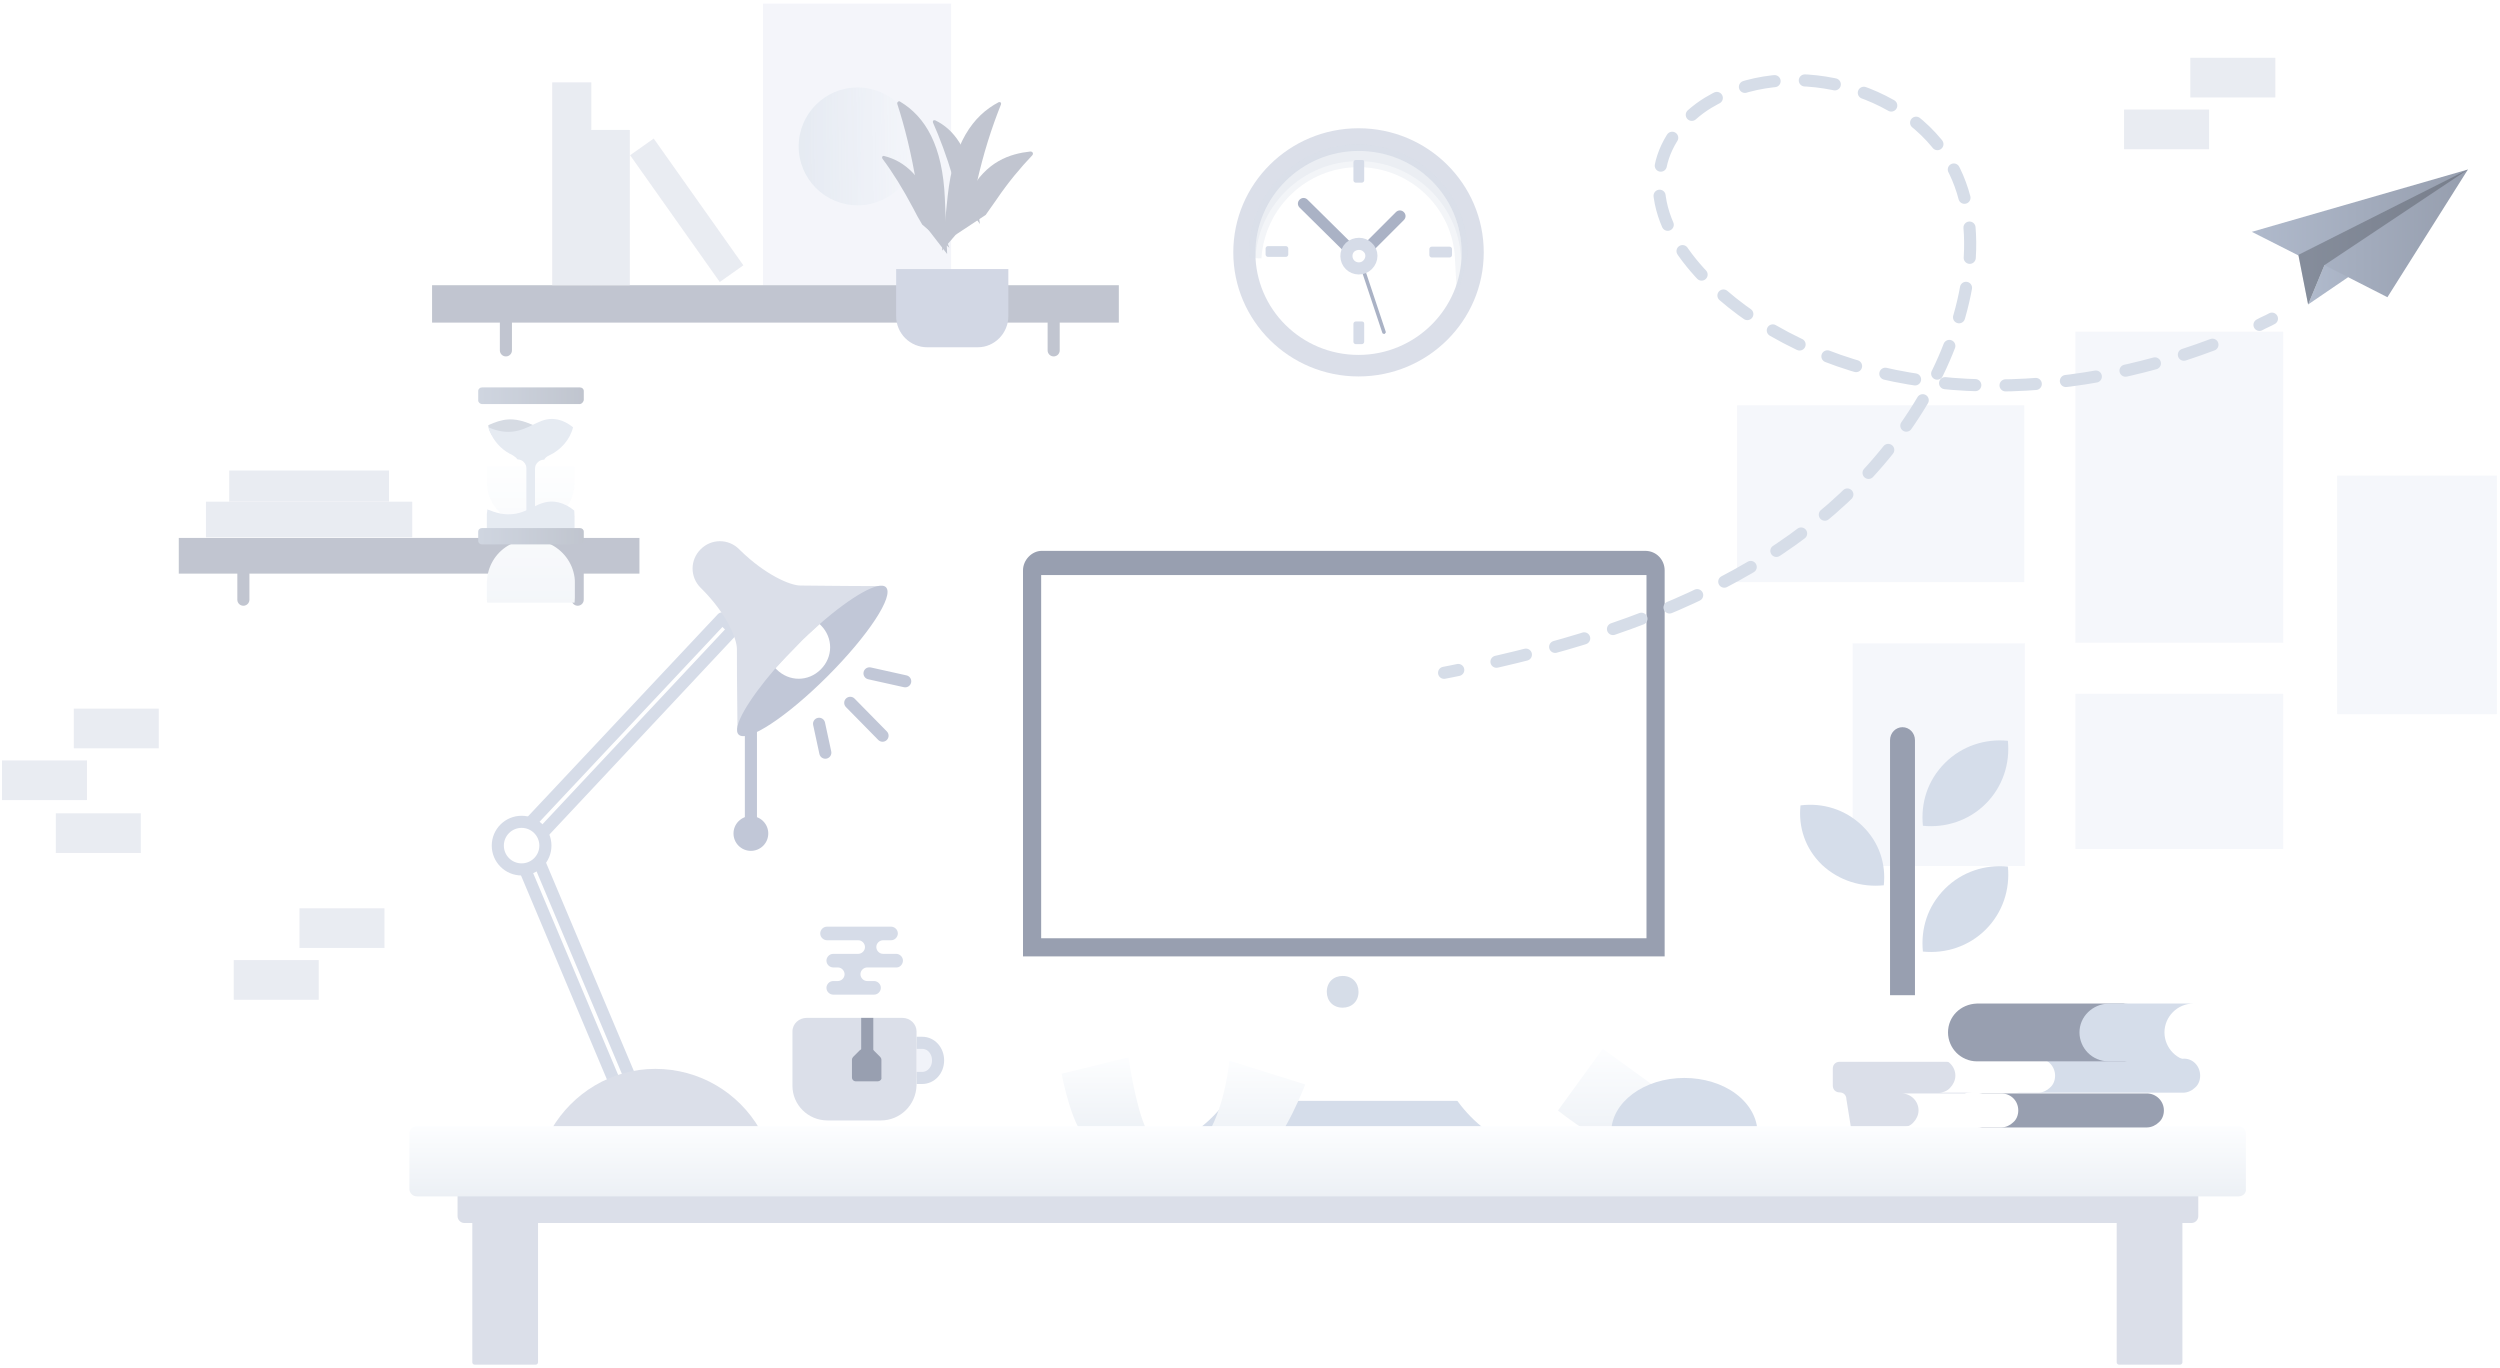 <svg width="413" height="226" viewBox="0 0 413 226" fill="none" xmlns="http://www.w3.org/2000/svg">
<path d="M103.018 182.288L84.764 138.947L119.306 102.159L121.178 103.938L87.853 139.509L105.452 181.259L103.018 182.288Z" fill="white"/>
<path fill-rule="evenodd" clip-rule="evenodd" d="M119.277 101.16C119.543 101.152 119.801 101.251 119.994 101.434L121.866 103.213C122.265 103.591 122.283 104.22 121.907 104.621L89.027 139.719L106.373 180.87C106.587 181.379 106.349 181.964 105.841 182.179L103.407 183.209C103.163 183.313 102.887 183.315 102.641 183.215C102.395 183.115 102.199 182.921 102.096 182.676L83.842 139.336C83.689 138.971 83.764 138.551 84.035 138.263L118.577 101.475C118.759 101.281 119.011 101.167 119.277 101.16ZM119.346 103.577L85.938 139.158L103.55 180.977L104.142 180.727L86.931 139.897C86.778 139.534 86.853 139.114 87.123 138.825L119.769 103.979L119.346 103.577Z" fill="#D6DCE8"/>
<path d="M86.168 143.628C88.339 143.628 90.1 141.868 90.1 139.696C90.1 137.525 88.339 135.765 86.168 135.765C83.997 135.765 82.237 137.525 82.237 139.696C82.237 141.868 83.997 143.628 86.168 143.628Z" fill="white"/>
<path fill-rule="evenodd" clip-rule="evenodd" d="M86.168 136.765C84.549 136.765 83.237 138.077 83.237 139.696C83.237 141.315 84.549 142.628 86.168 142.628C87.787 142.628 89.1 141.315 89.1 139.696C89.1 138.077 87.787 136.765 86.168 136.765ZM81.237 139.696C81.237 136.973 83.444 134.765 86.168 134.765C88.892 134.765 91.1 136.973 91.1 139.696C91.1 142.42 88.892 144.628 86.168 144.628C83.444 144.628 81.237 142.42 81.237 139.696Z" fill="#D6DCE8"/>
<path d="M125.484 186.501H91.129C94.593 180.603 100.958 176.578 108.26 176.578C115.561 176.578 122.02 180.51 125.484 186.501Z" fill="#DBDFE9"/>
<path fill-rule="evenodd" clip-rule="evenodd" d="M139.76 115.394C140.154 115.007 140.787 115.012 141.174 115.406L146.51 120.835C146.897 121.229 146.892 121.862 146.498 122.249C146.104 122.637 145.471 122.631 145.084 122.237L139.748 116.808C139.361 116.414 139.366 115.781 139.76 115.394Z" fill="#C1C7D7"/>
<path fill-rule="evenodd" clip-rule="evenodd" d="M135.102 118.593C135.641 118.476 136.174 118.819 136.29 119.359L137.32 124.133C137.436 124.673 137.093 125.205 136.553 125.322C136.013 125.438 135.481 125.095 135.365 124.555L134.335 119.781C134.218 119.241 134.562 118.709 135.102 118.593Z" fill="#C1C7D7"/>
<path fill-rule="evenodd" clip-rule="evenodd" d="M142.667 111.022C142.787 110.483 143.321 110.143 143.861 110.263L149.758 111.573C150.297 111.693 150.637 112.227 150.517 112.766C150.397 113.306 149.863 113.646 149.324 113.526L143.427 112.215C142.888 112.095 142.548 111.561 142.667 111.022Z" fill="#C1C7D7"/>
<path d="M121.833 120.694L145.703 96.824C138.87 96.824 133.908 96.73 132.223 96.73C130.539 96.73 126.42 94.952 122.301 90.926L122.114 90.739C120.335 88.961 117.527 88.961 115.748 90.739C113.97 92.518 113.97 95.326 115.748 97.105L115.936 97.292C120.054 101.411 121.739 105.529 121.739 107.214C121.739 108.806 121.739 113.861 121.833 120.694Z" fill="#DBDFE9"/>
<path d="M122.02 121.349C123.424 122.753 129.977 118.447 136.717 111.708C143.456 104.968 147.762 98.415 146.358 97.011C145.235 95.888 140.648 98.509 135.406 103.096C134.189 104.219 132.879 105.342 131.662 106.653C130.351 107.963 129.228 109.18 128.105 110.397C123.518 115.733 120.897 120.226 122.02 121.349Z" fill="#C1C7D7"/>
<path d="M128.292 110.584C130.351 112.644 133.534 112.644 135.593 110.584C137.653 108.525 137.653 105.342 135.593 103.283C135.5 103.189 135.5 103.189 135.406 103.096C134.189 104.219 132.879 105.342 131.662 106.653C130.351 107.963 129.228 109.18 128.105 110.397C128.198 110.491 128.292 110.584 128.292 110.584Z" fill="white"/>
<path fill-rule="evenodd" clip-rule="evenodd" d="M123.05 137.514V118.324H125.05V137.514H123.05Z" fill="#C1C7D7"/>
<path d="M125.37 139.014C126.101 138.283 126.101 137.098 125.37 136.367C124.639 135.635 123.454 135.635 122.723 136.367C121.991 137.098 121.991 138.283 122.723 139.014C123.454 139.745 124.639 139.745 125.37 139.014Z" fill="#C1C7D7"/>
<path fill-rule="evenodd" clip-rule="evenodd" d="M123.43 137.074C123.089 137.414 123.089 137.967 123.43 138.307C123.77 138.648 124.322 138.648 124.663 138.307C125.004 137.967 125.004 137.414 124.663 137.074C124.322 136.733 123.77 136.733 123.43 137.074ZM122.015 139.721C120.894 138.6 120.894 136.781 122.015 135.66C123.137 134.538 124.956 134.538 126.077 135.66C127.199 136.781 127.199 138.6 126.077 139.721C124.956 140.843 123.137 140.843 122.015 139.721Z" fill="#C1C7D7"/>
<g opacity="0.6">
<path d="M157.123 0.594H126.045V47.117H157.123V0.594Z" fill="#ECEFF7"/>
<path d="M141.678 33.918C147.054 33.918 151.413 29.56 151.413 24.183C151.413 18.806 147.054 14.448 141.678 14.448C136.301 14.448 131.942 18.806 131.942 24.183C131.942 29.56 136.301 33.918 141.678 33.918Z" fill="url(#paint0_linear_0_4809)"/>
<path d="M184.831 47.117H71.378V53.295H184.831V47.117Z" fill="#989FB0"/>
<path fill-rule="evenodd" clip-rule="evenodd" d="M174.066 50.891C174.619 50.891 175.066 51.339 175.066 51.891V57.882C175.066 58.434 174.619 58.882 174.066 58.882C173.514 58.882 173.066 58.434 173.066 57.882V51.891C173.066 51.339 173.514 50.891 174.066 50.891Z" fill="#989FB0"/>
<path fill-rule="evenodd" clip-rule="evenodd" d="M83.576 50.891C84.128 50.891 84.576 51.339 84.576 51.891V57.882C84.576 58.434 84.128 58.882 83.576 58.882C83.023 58.882 82.576 58.434 82.576 57.882V51.891C82.576 51.339 83.023 50.891 83.576 50.891Z" fill="#989FB0"/>
<path d="M104.047 21.469H97.588V47.117H104.047V21.469Z" fill="#DBDFE9"/>
<path d="M107.994 22.888L104.096 25.645L118.905 46.587L122.803 43.83L107.994 22.888Z" fill="#DBDFE9"/>
<path d="M97.682 13.605H91.223V47.117H97.682V13.605Z" fill="#DBDFE9"/>
<path d="M156.842 40.939C156.842 40.939 156.842 40.939 154.502 34.855C152.349 29.145 149.447 26.617 146.077 25.775C145.796 25.681 145.609 25.962 145.796 26.243C147.481 28.489 149.166 31.204 150.851 34.387C151.319 35.323 151.787 36.165 152.349 37.101L156.842 40.939Z" fill="#989FB0"/>
<path d="M157.872 38.786C157.872 38.786 157.03 37.663 160.119 31.859C162.927 26.617 166.858 25.4 170.228 25.026C170.603 25.026 170.79 25.4 170.509 25.681C168.637 27.647 166.578 30.081 164.612 32.983C164.05 33.825 163.395 34.668 162.833 35.51L157.872 38.786Z" fill="#989FB0"/>
<path d="M161.897 37.008C161.897 37.008 161.897 37.008 160.867 30.549C159.931 24.558 157.591 21.375 154.502 19.877C154.221 19.784 154.034 19.971 154.128 20.252C155.251 22.779 156.374 25.775 157.404 29.238C157.685 30.268 157.966 31.204 158.246 32.14L161.897 37.008Z" fill="#989FB0"/>
<path d="M156.468 41.969C156.468 41.969 156.468 41.969 156.093 32.795C155.719 24.09 152.911 19.316 148.698 16.788C148.511 16.601 148.137 16.882 148.23 17.163C149.447 20.907 150.571 25.4 151.413 30.549C151.787 32.702 152.162 34.855 152.63 37.008L156.468 41.969Z" fill="#989FB0"/>
<path d="M155.625 41.407C155.625 41.407 155.625 41.407 156.562 32.327C157.498 23.715 160.68 19.128 164.986 16.882C165.267 16.788 165.454 16.975 165.361 17.256C163.863 21.001 162.459 25.307 161.336 30.361C160.868 32.514 160.306 34.574 159.651 36.727L155.625 41.407Z" fill="#989FB0"/>
<g filter="url(#filter0_d_0_4809)">
<path d="M161.523 46.369H153.192C150.383 46.369 148.043 44.122 148.043 41.22V33.451H166.578V41.22C166.578 44.029 164.331 46.369 161.523 46.369Z" fill="#B4BCD2"/>
</g>
</g>
<g opacity="0.5">
<path d="M334.418 66.962H286.958V96.168H334.418V66.962Z" fill="#ECEFF7"/>
<path d="M334.512 106.278H306.055V143.067H334.512V106.278Z" fill="#ECEFF7"/>
<path d="M377.197 54.794H342.843V106.185H377.197V54.794Z" fill="#ECEFF7"/>
<path d="M412.488 78.57H386.09V117.979H412.488V78.57Z" fill="#ECEFF7"/>
<path d="M377.197 114.609H342.843V140.258H377.197V114.609Z" fill="#ECEFF7"/>
</g>
<path d="M316.352 164.409V122.285C316.352 121.068 315.416 120.132 314.292 120.132C313.169 120.132 312.233 121.068 312.233 122.285V164.409" fill="#989FB0"/>
<path d="M307.646 136.42C310.454 139.135 311.578 142.692 311.203 146.249C307.552 146.624 303.808 145.5 301 142.879C298.192 140.165 297.068 136.608 297.443 133.051C301.093 132.582 304.838 133.706 307.646 136.42Z" fill="#D5DDEA"/>
<path d="M328.053 132.77C325.244 135.578 321.406 136.795 317.662 136.42C317.288 132.676 318.411 128.932 321.313 126.03C324.121 123.222 327.959 122.005 331.703 122.379C332.078 126.123 330.861 129.961 328.053 132.77Z" fill="#D5DDEA"/>
<g filter="url(#filter1_d_0_4809)">
<path d="M326.461 165.532V168.341C326.461 168.996 325.993 169.464 325.338 169.464C324.683 169.464 324.215 169.932 324.215 170.587L321.781 185.752H307.459L305.025 170.587C305.025 169.932 304.557 169.464 303.902 169.464C303.246 169.464 302.778 168.996 302.778 168.341V165.532C302.778 164.877 303.246 164.409 303.902 164.409H325.151C325.9 164.409 326.461 164.877 326.461 165.532Z" fill="#DBDFE9"/>
</g>
<path d="M328.053 153.55C325.244 156.359 321.406 157.576 317.662 157.201C317.288 153.457 318.411 149.712 321.313 146.811C324.121 144.002 327.959 142.785 331.703 143.16C332.078 146.904 330.861 150.742 328.053 153.55Z" fill="#D5DDEA"/>
<path d="M88.508 225.442H78.398C78.211 225.442 78.024 225.254 78.024 225.067V198.014C78.024 197.827 78.211 197.64 78.398 197.64H88.508C88.695 197.64 88.882 197.827 88.882 198.014V225.067C88.882 225.254 88.695 225.442 88.508 225.442Z" fill="#DBDFE9"/>
<path d="M360.16 225.442H350.051C349.863 225.442 349.676 225.254 349.676 225.067V198.014C349.676 197.827 349.863 197.64 350.051 197.64H360.16C360.348 197.64 360.535 197.827 360.535 198.014V225.067C360.535 225.254 360.348 225.442 360.16 225.442Z" fill="#DBDFE9"/>
<path d="M247.643 188.092C239.124 188.373 229.014 188.092 221.619 187.998C214.505 188.279 204.115 188.373 195.596 188.092C204.021 183.318 207.016 174.425 207.391 168.621H235.661C236.41 174.331 239.311 183.318 247.643 188.092Z" fill="#D5DDEA"/>
<g filter="url(#filter2_d_0_4809)">
<path d="M274.976 94.39V167.592C274.976 169.464 273.479 170.868 271.887 170.868H171.82C170.041 170.868 168.731 169.37 168.731 167.592V94.39C168.731 92.611 170.228 91.113 171.82 91.113H271.7C273.666 91.207 274.976 92.611 274.976 94.39Z" fill="white"/>
</g>
<path d="M275 94.226V158H169V94.226C169 92.489 170.484 91 172.092 91H271.784C273.64 91 275 92.489 275 94.226Z" fill="#989FB0"/>
<path d="M271.874 95H172V155H272V95H271.874Z" fill="white"/>
<path d="M221.807 166.468C223.305 166.468 224.428 165.438 224.428 163.847C224.428 162.349 223.398 161.226 221.807 161.226C220.309 161.226 219.186 162.256 219.186 163.847C219.186 165.345 220.215 166.468 221.807 166.468Z" fill="#D6DDE8"/>
<g filter="url(#filter3_d_0_4809)">
<path d="M186.423 163.66C185.019 164.034 175.377 166.375 175.377 166.375C175.377 166.375 177.249 176.391 180.057 177.42C185.58 176.672 189.418 175.642 189.418 175.642C187.64 172.178 186.423 163.66 186.423 163.66Z" fill="url(#paint1_linear_0_4809)"/>
</g>
<g filter="url(#filter4_d_0_4809)">
<path d="M203.085 164.221L215.629 168.153C215.629 168.153 212.071 177.327 209.357 178.731C204.489 177.701 199.621 176.203 199.621 176.203C202.523 171.148 203.085 164.221 203.085 164.221Z" fill="url(#paint2_linear_0_4809)"/>
</g>
<g filter="url(#filter5_d_0_4809)">
<path d="M267.207 178.731C262.527 176.578 257.378 172.459 257.378 172.459L264.773 162.256L274.976 169.651C274.976 169.745 270.483 175.829 267.207 178.731Z" fill="url(#paint3_linear_0_4809)"/>
</g>
<path d="M362.033 202.04H76.713C76.058 202.04 75.59 201.478 75.59 200.916V192.492C75.59 191.836 76.152 191.368 76.713 191.368H362.033C362.688 191.368 363.156 191.93 363.156 192.492V200.916C363.156 201.478 362.688 202.04 362.033 202.04Z" fill="#DBDFE9"/>
<path d="M407.7 28L384 43.8L381.3 50.3L387.9 45.8" fill="url(#paint4_linear_0_4809)"/>
<path d="M372 38.3L407.7 28L394.4 49.1L384 43.8L381.3 50.3L379.7 42.2L372 38.3Z" fill="url(#paint5_linear_0_4809)"/>
<path opacity="0.3" d="M407.7 28L379.7 42.1L381.3 50.3L384 43.8L407.7 28Z" fill="#2F333A"/>
<g opacity="0.6">
<path d="M105.638 88.867H29.534V94.764H105.638V88.867Z" fill="#989FB0"/>
<path d="M68.101 82.876H34.028V88.773H68.101V82.876Z" fill="#DBDFE9"/>
<path d="M64.263 77.727H37.866V82.876H64.263V77.727Z" fill="#DBDFE9"/>
<path fill-rule="evenodd" clip-rule="evenodd" d="M95.435 92.454C95.987 92.454 96.435 92.901 96.435 93.454V99.07C96.435 99.622 95.987 100.07 95.435 100.07C94.883 100.07 94.435 99.622 94.435 99.07V93.454C94.435 92.901 94.883 92.454 95.435 92.454Z" fill="#989FB0"/>
<path fill-rule="evenodd" clip-rule="evenodd" d="M40.206 92.454C40.758 92.454 41.206 92.901 41.206 93.454V99.07C41.206 99.622 40.758 100.07 40.206 100.07C39.654 100.07 39.206 99.622 39.206 99.07V93.454C39.206 92.901 39.654 92.454 40.206 92.454Z" fill="#989FB0"/>
<g filter="url(#filter6_d_0_4809)">
<path d="M94.918 66.26V68.667C94.918 69.355 94.868 69.896 94.672 70.534C94.132 72.647 92.609 74.317 90.692 75.201C90.349 75.349 90.054 75.594 89.906 75.889C89.71 76.184 89.563 76.577 89.563 76.97C89.563 77.756 90.005 78.444 90.692 78.788C92.952 79.819 94.574 81.883 94.918 84.388C94.967 84.683 94.967 84.978 94.967 85.322V87.729C94.967 88.024 94.918 88.319 94.918 88.564H80.474C80.425 88.319 80.425 87.975 80.425 87.729V85.322C80.425 85.076 80.474 84.83 80.474 84.585C80.474 84.487 80.523 84.339 80.523 84.192C80.916 81.735 82.488 79.721 84.699 78.739C85.387 78.444 85.829 77.707 85.829 76.921C85.829 76.577 85.731 76.184 85.534 75.889C85.534 75.84 85.485 75.84 85.485 75.84C85.288 75.545 84.994 75.349 84.699 75.152C83.176 74.464 81.948 73.285 81.162 71.762C80.965 71.369 80.769 70.976 80.67 70.534C80.621 70.436 80.621 70.289 80.621 70.19C80.523 69.699 80.425 69.159 80.425 68.618V66.211C80.425 66.162 80.425 66.064 80.425 65.965H94.967C94.918 66.113 94.918 66.162 94.918 66.26Z" fill="url(#paint6_linear_0_4809)"/>
</g>
<path d="M89.464 72.45L83.52 72.745L81.211 71.811C81.014 71.418 80.818 71.025 80.719 70.583C80.67 70.485 80.67 70.338 80.67 70.239C82.979 69.208 84.748 68.766 87.99 70.19C88.531 70.436 89.022 70.682 89.612 70.976C94.77 73.728 89.464 72.45 89.464 72.45Z" fill="#BAC3D1"/>
<path d="M94.672 70.583C94.131 72.696 92.609 74.366 90.692 75.251C90.349 75.398 90.054 75.644 89.906 75.938H89.857C89.071 75.938 88.383 76.626 88.383 77.412V84.732H86.959V77.363C86.959 76.577 86.32 75.889 85.485 75.889C85.288 75.594 84.994 75.398 84.699 75.201C83.176 74.514 81.948 73.335 81.162 71.811C80.965 71.418 80.769 71.025 80.67 70.583C84.011 72.057 86.173 71.075 87.892 70.24C88.433 69.994 88.924 69.748 89.415 69.552C91.331 68.815 93.051 69.306 94.672 70.583Z" fill="#D5DDEA"/>
<path d="M94.917 85.321V87.729C94.917 88.023 94.868 88.318 94.868 88.564H81.997L80.425 87.434V85.272C80.425 85.027 80.425 84.781 80.474 84.535C80.474 84.437 80.523 84.29 80.523 84.142C80.572 84.142 80.572 84.191 80.621 84.191C80.67 84.241 80.719 84.241 80.769 84.241C84.453 85.813 86.664 84.486 88.531 83.553C88.825 83.405 89.169 83.258 89.464 83.16C91.429 82.472 93.198 83.012 94.868 84.339C94.868 84.683 94.917 84.978 94.917 85.321Z" fill="#D5DDEA"/>
<path d="M95.753 66.751H79.639C79.296 66.751 79.001 66.456 79.001 66.162V64.59C79.001 64.246 79.296 64 79.639 64H95.803C96.147 64 96.441 64.246 96.441 64.59V66.112C96.343 66.456 96.097 66.751 95.753 66.751Z" fill="url(#paint7_linear_0_4809)"/>
<path d="M95.753 89.939H79.639C79.295 89.939 79 89.694 79 89.35V87.827C79 87.483 79.295 87.237 79.639 87.237H95.802C96.146 87.237 96.44 87.483 96.44 87.827V89.35C96.342 89.694 96.097 89.939 95.753 89.939Z" fill="url(#paint8_linear_0_4809)"/>
</g>
<path d="M224.428 62.189C235.848 62.189 245.115 53.015 245.115 41.688C245.115 30.362 235.848 21.188 224.428 21.188C213.007 21.188 203.74 30.362 203.74 41.688C203.74 53.015 213.007 62.189 224.428 62.189Z" fill="#DBDFE9"/>
<path d="M224.428 58.631C233.789 58.631 241.465 51.049 241.465 41.782C241.465 32.421 233.882 24.932 224.428 24.932C215.067 24.932 207.391 32.514 207.391 41.782C207.391 51.049 214.973 58.631 224.428 58.631Z" fill="white"/>
<path opacity="0.3" d="M241.465 41.688C241.465 41.969 241.465 42.25 241.371 42.624C240.903 33.732 233.508 26.617 224.428 26.617C215.348 26.617 207.953 33.732 207.391 42.624C207.391 42.344 207.297 42.063 207.297 41.688C207.297 32.421 214.973 24.839 224.334 24.839C233.882 24.839 241.465 32.421 241.465 41.688Z" fill="#D6DCE8" stroke="#D6DCE8" stroke-width="2" stroke-miterlimit="10"/>
<path d="M223.96 40.846L222.649 42.156L214.692 34.293C214.318 33.919 214.318 33.357 214.692 32.983C215.067 32.608 215.629 32.608 216.003 32.983L223.96 40.846Z" fill="#AAB2C5"/>
<path d="M226.019 42.25L224.709 40.939L230.606 35.042C230.98 34.668 231.542 34.668 231.916 35.042C232.291 35.416 232.291 35.978 231.916 36.353L226.019 42.25Z" fill="#AAB2C5"/>
<path d="M223.585 41.501C224.147 40.939 224.802 40.939 225.27 41.501C225.832 42.062 225.832 42.718 225.27 43.092C224.709 43.467 224.053 43.654 223.585 43.092C223.211 42.624 223.211 41.875 223.585 41.501Z" fill="#AAB2C5"/>
<path d="M228.64 55.168C228.547 55.168 228.359 55.074 228.359 54.98L224.147 42.343C224.053 42.25 224.241 42.062 224.334 41.969C224.428 41.875 224.615 42.062 224.709 42.156L228.921 54.793C229.015 54.887 228.827 55.074 228.734 55.168C228.734 55.168 228.734 55.168 228.64 55.168Z" fill="#AAB2C5"/>
<path d="M223.024 40.846C223.866 40.097 225.177 40.097 225.925 40.846C226.768 41.595 226.768 42.905 225.925 43.748C225.083 44.59 223.772 44.497 223.024 43.748C222.275 42.999 222.181 41.688 223.024 40.846Z" fill="white" stroke="#D6DCE8" stroke-width="2" stroke-miterlimit="10"/>
<path d="M224.989 26.43H223.96C223.772 26.43 223.585 26.617 223.585 26.805V29.8C223.585 29.987 223.772 30.174 223.96 30.174H224.989C225.177 30.174 225.364 29.987 225.364 29.8V26.711C225.364 26.524 225.27 26.43 224.989 26.43Z" fill="#D6DCE8"/>
<path d="M224.989 53.108H223.96C223.772 53.108 223.585 53.296 223.585 53.483V56.478C223.585 56.666 223.772 56.853 223.96 56.853H224.989C225.177 56.853 225.364 56.666 225.364 56.478V53.483C225.364 53.296 225.27 53.108 224.989 53.108Z" fill="#D6DCE8"/>
<path d="M212.446 40.659H209.45C209.263 40.659 209.076 40.846 209.076 41.033V42.063C209.076 42.25 209.263 42.437 209.45 42.437H212.446C212.633 42.437 212.82 42.25 212.82 42.063V41.033C212.82 40.846 212.633 40.659 212.446 40.659Z" fill="#D6DCE8"/>
<path d="M239.499 40.752H236.503C236.316 40.752 236.129 40.939 236.129 41.126V42.156C236.129 42.343 236.316 42.531 236.503 42.531H239.499C239.686 42.531 239.873 42.343 239.873 42.156V41.126C239.873 40.939 239.686 40.752 239.499 40.752Z" fill="#D6DCE8"/>
<path d="M290.328 187.063C290.328 184.722 289.018 182.382 286.771 180.697C284.525 179.012 281.435 178.076 278.253 178.076C271.607 178.076 266.177 182.101 266.177 187.063C266.177 192.024 271.607 196.049 278.253 196.049C284.993 196.049 290.328 192.024 290.328 187.063Z" fill="#D5DDEA"/>
<path d="M369.802 197.64H68.85C68.195 197.64 67.633 197.079 67.633 196.423V187.25C67.633 186.594 68.195 186.033 68.85 186.033H369.802C370.457 186.033 371.019 186.594 371.019 187.25V196.423C371.113 197.079 370.551 197.64 369.802 197.64Z" fill="url(#paint9_linear_0_4809)"/>
<path d="M363.466 177.706C363.466 178.455 363.186 179.204 362.624 179.672C362.156 180.14 361.407 180.514 360.658 180.514H332.763C333.512 180.514 334.26 180.233 334.728 179.672C335.196 179.204 335.571 178.455 335.571 177.706C335.571 176.114 334.26 174.898 332.763 174.898H360.658C362.249 174.804 363.466 176.114 363.466 177.706Z" fill="#D5DDEA"/>
<path d="M339.502 177.706C339.502 178.455 339.222 179.204 338.66 179.672C338.192 180.14 337.443 180.514 336.694 180.514H320.219C320.968 180.514 321.717 180.233 322.185 179.672C322.653 179.204 323.027 178.455 323.027 177.706C323.027 176.114 321.717 174.898 320.219 174.898H336.694C338.192 174.804 339.502 176.114 339.502 177.706Z" fill="white"/>
<path d="M357.475 183.446C357.475 184.195 357.195 184.944 356.633 185.412C356.165 185.88 355.416 186.254 354.667 186.254H326.772C327.521 186.254 328.269 185.973 328.738 185.412C329.206 184.944 329.58 184.195 329.58 183.446C329.58 181.855 328.269 180.638 326.772 180.638H354.667C356.165 180.638 357.475 181.855 357.475 183.446Z" fill="#989FB0"/>
<path d="M333.418 183.446C333.418 184.195 333.137 184.944 332.576 185.412C332.108 185.88 331.359 186.254 330.61 186.254H314.135C314.884 186.254 315.633 185.973 316.101 185.412C316.569 184.944 316.943 184.195 316.943 183.446C316.943 181.855 315.633 180.638 314.135 180.638H330.61C332.201 180.638 333.418 181.855 333.418 183.446Z" fill="white"/>
<path d="M321.811 170.562C321.811 171.873 322.372 173.09 323.215 173.932C324.057 174.775 325.274 175.336 326.585 175.336H351.485C350.174 175.336 352.421 174.775 351.578 173.932C350.736 173.09 350.174 171.873 350.174 170.562C350.174 167.941 348.863 165.788 351.485 165.788H326.585C323.87 165.882 321.811 167.941 321.811 170.562Z" fill="#989FB0"/>
<path d="M343.528 170.562C343.528 171.872 344.089 173.089 344.932 173.932C345.774 174.774 346.991 175.336 348.302 175.336H362.343C361.033 175.336 359.816 174.774 358.973 173.932C358.131 173.089 357.569 171.872 357.569 170.562C357.569 167.941 359.722 165.788 362.343 165.788H348.302C345.681 165.881 343.528 167.941 343.528 170.562Z" fill="#D5DDEA"/>
<path d="M151.413 172.272H152.349C153.847 172.272 154.97 173.583 154.97 175.174C154.97 176.859 153.753 178.076 152.349 178.076H151.413" fill="#F1F3F9"/>
<path d="M151.413 172.272H152.349C153.847 172.272 154.97 173.583 154.97 175.174C154.97 176.859 153.753 178.076 152.349 178.076H151.413" stroke="#D6DCE8" stroke-width="2" stroke-miterlimit="10" stroke-linejoin="round"/>
<path d="M145.516 185.097H136.717C133.44 185.097 130.913 182.476 130.913 179.387V170.4C130.913 169.09 132.036 168.154 133.253 168.154H149.073C150.383 168.154 151.413 169.183 151.413 170.4V179.293C151.32 182.569 148.698 185.097 145.516 185.097Z" fill="#DBDFE9"/>
<path d="M149.167 158.699C149.167 158.044 148.605 157.576 148.043 157.576H145.89C145.235 157.576 144.767 157.014 144.767 156.452C144.767 155.797 145.329 155.329 145.89 155.329H147.201C147.856 155.329 148.324 154.767 148.324 154.206C148.324 153.551 147.762 153.083 147.201 153.083H136.623C135.968 153.083 135.5 153.644 135.5 154.206C135.5 154.861 136.061 155.329 136.623 155.329H141.771C142.427 155.329 142.895 155.891 142.895 156.452C142.895 157.108 142.333 157.576 141.771 157.576H137.653C136.997 157.576 136.529 158.137 136.529 158.699C136.529 159.354 137.091 159.822 137.653 159.822H138.402C139.057 159.822 139.525 160.384 139.525 160.946C139.525 161.601 138.963 162.069 138.402 162.069H137.653C136.997 162.069 136.529 162.631 136.529 163.192C136.529 163.848 137.091 164.316 137.653 164.316H144.392C145.048 164.316 145.516 163.754 145.516 163.192C145.516 162.537 144.954 162.069 144.392 162.069H143.269C142.614 162.069 142.146 161.507 142.146 160.946C142.146 160.29 142.708 159.822 143.269 159.822H148.137C148.698 159.822 149.167 159.261 149.167 158.699Z" fill="#D6DCE8"/>
<path d="M144.954 178.638H141.397C141.023 178.638 140.742 178.357 140.742 177.982V175.081C140.742 174.893 140.835 174.706 140.929 174.613L142.052 173.489C142.146 173.396 142.333 173.302 142.52 173.302H143.831C144.018 173.302 144.205 173.396 144.299 173.489L145.422 174.613C145.516 174.706 145.609 174.893 145.609 175.081V177.982C145.703 178.357 145.329 178.638 144.954 178.638Z" fill="#989FB0"/>
<path fill-rule="evenodd" clip-rule="evenodd" d="M144.269 168.154V174.425H142.269V168.154H144.269Z" fill="#989FB0"/>
<path d="M375.325 52.641C374.67 53.015 373.921 53.296 373.266 53.67" stroke="#D6DDE8" stroke-width="2" stroke-linecap="round" stroke-linejoin="round"/>
<path d="M365.496 56.946C341.72 65.933 312.514 67.056 290.89 53.389C282.746 48.241 272.168 38.318 274.321 27.553C275.164 23.154 278.347 19.316 282.184 16.976C295.009 9.206 315.041 13.98 322.343 27.179C328.614 38.505 324.496 53.951 318.505 64.622C303.153 91.769 273.947 103.47 244.928 109.835" stroke="#D6DDE8" stroke-width="2" stroke-linecap="round" stroke-linejoin="round" stroke-dasharray="5 5"/>
<path d="M240.903 110.678C240.154 110.865 239.405 110.959 238.563 111.146" stroke="#D6DDE8" stroke-width="2" stroke-linecap="round" stroke-linejoin="round"/>
<g opacity="0.6">
<path d="M14.37 125.621H0.329V132.173H14.37V125.621Z" fill="#DBDFE9"/>
<path d="M23.263 134.36H9.221V140.913H23.263V134.36Z" fill="#DBDFE9"/>
<path d="M26.229 117.068H12.187V123.62H26.229V117.068Z" fill="#DBDFE9"/>
</g>
<g opacity="0.6">
<path d="M52.656 158.605H38.614V165.158H52.656V158.605Z" fill="#DBDFE9"/>
<path d="M63.514 150.053H49.473V156.605H63.514V150.053Z" fill="#DBDFE9"/>
</g>
<g opacity="0.6">
<path d="M364.934 18.099H350.893V24.651H364.934V18.099Z" fill="#DBDFE9"/>
<path d="M375.887 9.546H361.845V16.099H375.887V9.546Z" fill="#DBDFE9"/>
</g>
<defs>
<filter id="filter0_d_0_4809" x="126.043" y="22.451" width="62.535" height="56.918" filterUnits="userSpaceOnUse" color-interpolation-filters="sRGB">
<feFlood flood-opacity="0" result="BackgroundImageFix"/>
<feColorMatrix in="SourceAlpha" type="matrix" values="0 0 0 0 0 0 0 0 0 0 0 0 0 0 0 0 0 0 127 0" result="hardAlpha"/>
<feOffset dy="11"/>
<feGaussianBlur stdDeviation="11"/>
<feColorMatrix type="matrix" values="0 0 0 0 0.398 0 0 0 0 0.477 0 0 0 0 0.575 0 0 0 0.27 0"/>
<feBlend mode="normal" in2="BackgroundImageFix" result="effect1_dropShadow_0_4809"/>
<feBlend mode="normal" in="SourceGraphic" in2="effect1_dropShadow_0_4809" result="shape"/>
</filter>
<filter id="filter1_d_0_4809" x="280.778" y="153.409" width="67.683" height="65.343" filterUnits="userSpaceOnUse" color-interpolation-filters="sRGB">
<feFlood flood-opacity="0" result="BackgroundImageFix"/>
<feColorMatrix in="SourceAlpha" type="matrix" values="0 0 0 0 0 0 0 0 0 0 0 0 0 0 0 0 0 0 127 0" result="hardAlpha"/>
<feOffset dy="11"/>
<feGaussianBlur stdDeviation="11"/>
<feColorMatrix type="matrix" values="0 0 0 0 0.398 0 0 0 0 0.477 0 0 0 0 0.575 0 0 0 0.27 0"/>
<feBlend mode="normal" in2="BackgroundImageFix" result="effect1_dropShadow_0_4809"/>
<feBlend mode="normal" in="SourceGraphic" in2="effect1_dropShadow_0_4809" result="shape"/>
</filter>
<filter id="filter2_d_0_4809" x="146.731" y="80.113" width="150.246" height="123.755" filterUnits="userSpaceOnUse" color-interpolation-filters="sRGB">
<feFlood flood-opacity="0" result="BackgroundImageFix"/>
<feColorMatrix in="SourceAlpha" type="matrix" values="0 0 0 0 0 0 0 0 0 0 0 0 0 0 0 0 0 0 127 0" result="hardAlpha"/>
<feOffset dy="11"/>
<feGaussianBlur stdDeviation="11"/>
<feColorMatrix type="matrix" values="0 0 0 0 0.398 0 0 0 0 0.477 0 0 0 0 0.575 0 0 0 0.17 0"/>
<feBlend mode="normal" in2="BackgroundImageFix" result="effect1_dropShadow_0_4809"/>
<feBlend mode="normal" in="SourceGraphic" in2="effect1_dropShadow_0_4809" result="shape"/>
</filter>
<filter id="filter3_d_0_4809" x="153.377" y="152.66" width="58.041" height="57.761" filterUnits="userSpaceOnUse" color-interpolation-filters="sRGB">
<feFlood flood-opacity="0" result="BackgroundImageFix"/>
<feColorMatrix in="SourceAlpha" type="matrix" values="0 0 0 0 0 0 0 0 0 0 0 0 0 0 0 0 0 0 127 0" result="hardAlpha"/>
<feOffset dy="11"/>
<feGaussianBlur stdDeviation="11"/>
<feColorMatrix type="matrix" values="0 0 0 0 0.398 0 0 0 0 0.477 0 0 0 0 0.575 0 0 0 0.27 0"/>
<feBlend mode="normal" in2="BackgroundImageFix" result="effect1_dropShadow_0_4809"/>
<feBlend mode="normal" in="SourceGraphic" in2="effect1_dropShadow_0_4809" result="shape"/>
</filter>
<filter id="filter4_d_0_4809" x="177.621" y="153.221" width="60.007" height="58.509" filterUnits="userSpaceOnUse" color-interpolation-filters="sRGB">
<feFlood flood-opacity="0" result="BackgroundImageFix"/>
<feColorMatrix in="SourceAlpha" type="matrix" values="0 0 0 0 0 0 0 0 0 0 0 0 0 0 0 0 0 0 127 0" result="hardAlpha"/>
<feOffset dy="11"/>
<feGaussianBlur stdDeviation="11"/>
<feColorMatrix type="matrix" values="0 0 0 0 0.398 0 0 0 0 0.477 0 0 0 0 0.575 0 0 0 0.27 0"/>
<feBlend mode="normal" in2="BackgroundImageFix" result="effect1_dropShadow_0_4809"/>
<feBlend mode="normal" in="SourceGraphic" in2="effect1_dropShadow_0_4809" result="shape"/>
</filter>
<filter id="filter5_d_0_4809" x="235.378" y="151.256" width="61.598" height="60.475" filterUnits="userSpaceOnUse" color-interpolation-filters="sRGB">
<feFlood flood-opacity="0" result="BackgroundImageFix"/>
<feColorMatrix in="SourceAlpha" type="matrix" values="0 0 0 0 0 0 0 0 0 0 0 0 0 0 0 0 0 0 127 0" result="hardAlpha"/>
<feOffset dy="11"/>
<feGaussianBlur stdDeviation="11"/>
<feColorMatrix type="matrix" values="0 0 0 0 0.398 0 0 0 0 0.477 0 0 0 0 0.575 0 0 0 0.27 0"/>
<feBlend mode="normal" in2="BackgroundImageFix" result="effect1_dropShadow_0_4809"/>
<feBlend mode="normal" in="SourceGraphic" in2="effect1_dropShadow_0_4809" result="shape"/>
</filter>
<filter id="filter6_d_0_4809" x="58.425" y="54.965" width="58.542" height="66.599" filterUnits="userSpaceOnUse" color-interpolation-filters="sRGB">
<feFlood flood-opacity="0" result="BackgroundImageFix"/>
<feColorMatrix in="SourceAlpha" type="matrix" values="0 0 0 0 0 0 0 0 0 0 0 0 0 0 0 0 0 0 127 0" result="hardAlpha"/>
<feOffset dy="11"/>
<feGaussianBlur stdDeviation="11"/>
<feColorMatrix type="matrix" values="0 0 0 0 0.398 0 0 0 0 0.477 0 0 0 0 0.575 0 0 0 0.27 0"/>
<feBlend mode="normal" in2="BackgroundImageFix" result="effect1_dropShadow_0_4809"/>
<feBlend mode="normal" in="SourceGraphic" in2="effect1_dropShadow_0_4809" result="shape"/>
</filter>
<linearGradient id="paint0_linear_0_4809" x1="132.682" y1="30.101" x2="150.799" y2="30.055" gradientUnits="userSpaceOnUse">
<stop stop-color="#D5DDEA"/>
<stop offset="1" stop-color="#D5DDEA" stop-opacity="0"/>
</linearGradient>
<linearGradient id="paint1_linear_0_4809" x1="182.393" y1="163.342" x2="182.393" y2="177.569" gradientUnits="userSpaceOnUse">
<stop stop-color="#FDFEFF"/>
<stop offset="0.996" stop-color="#ECF0F5"/>
</linearGradient>
<linearGradient id="paint2_linear_0_4809" x1="207.62" y1="163.886" x2="207.62" y2="178.887" gradientUnits="userSpaceOnUse">
<stop stop-color="#FDFEFF"/>
<stop offset="0.996" stop-color="#ECF0F5"/>
</linearGradient>
<linearGradient id="paint3_linear_0_4809" x1="266.172" y1="161.875" x2="266.172" y2="178.909" gradientUnits="userSpaceOnUse">
<stop stop-color="#FDFEFF"/>
<stop offset="0.996" stop-color="#ECF0F5"/>
</linearGradient>
<linearGradient id="paint4_linear_0_4809" x1="381.267" y1="39.139" x2="407.665" y2="39.139" gradientUnits="userSpaceOnUse">
<stop stop-color="#B0BACC"/>
<stop offset="1" stop-color="#969EAE"/>
</linearGradient>
<linearGradient id="paint5_linear_0_4809" x1="372" y1="39.14" x2="407.665" y2="39.14" gradientUnits="userSpaceOnUse">
<stop stop-color="#B0BACC"/>
<stop offset="1" stop-color="#969EAE"/>
</linearGradient>
<linearGradient id="paint6_linear_0_4809" x1="87.691" y1="65.443" x2="87.691" y2="88.808" gradientUnits="userSpaceOnUse">
<stop stop-color="#FDFEFF"/>
<stop offset="0.996" stop-color="#ECF0F5"/>
</linearGradient>
<linearGradient id="paint7_linear_0_4809" x1="78.993" y1="65.376" x2="96.444" y2="65.376" gradientUnits="userSpaceOnUse">
<stop stop-color="#B0BACC"/>
<stop offset="1" stop-color="#969EAE"/>
</linearGradient>
<linearGradient id="paint8_linear_0_4809" x1="78.992" y1="88.589" x2="96.444" y2="88.589" gradientUnits="userSpaceOnUse">
<stop stop-color="#B0BACC"/>
<stop offset="1" stop-color="#969EAE"/>
</linearGradient>
<linearGradient id="paint9_linear_0_4809" x1="219.232" y1="185.764" x2="219.232" y2="197.765" gradientUnits="userSpaceOnUse">
<stop stop-color="#FDFEFF"/>
<stop offset="0.996" stop-color="#ECF0F5"/>
</linearGradient>
</defs>
</svg>
